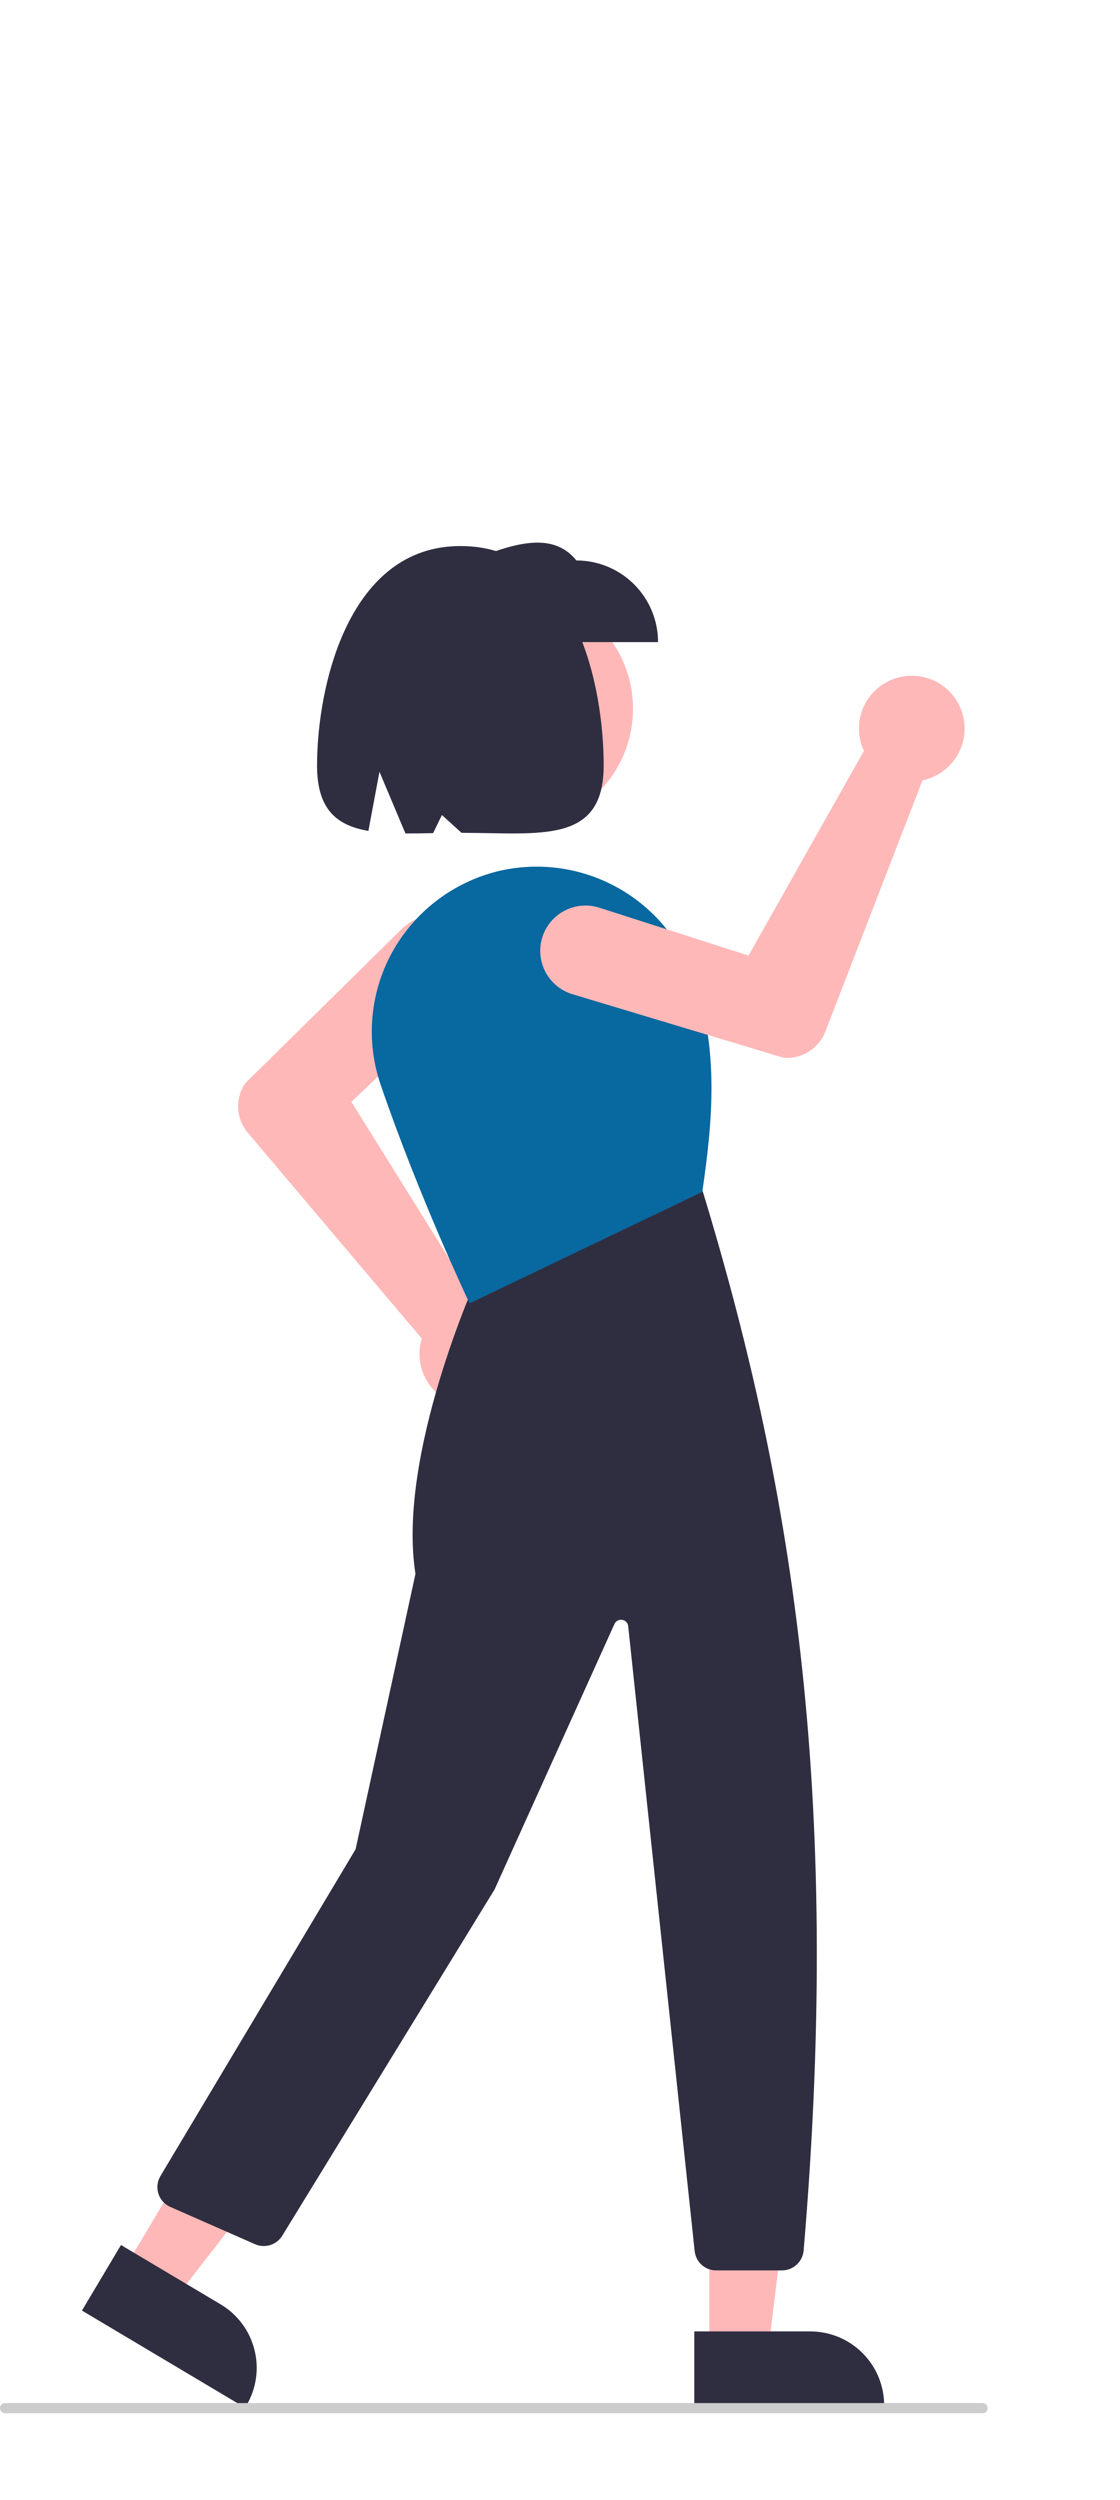<svg width="220" height="491" viewBox="0 0 220 491" fill="none" xmlns="http://www.w3.org/2000/svg">
<path d="M101.165 162.381C113.962 162.381 124.336 152.007 124.336 139.21C124.336 126.412 113.962 116.038 101.165 116.038C88.368 116.038 77.993 126.412 77.993 139.21C77.993 152.007 88.368 162.381 101.165 162.381Z" fill="#FFB8B8"/>
<path d="M92.798 276.32C92.507 276.32 92.213 276.308 91.919 276.282C90.462 276.16 89.046 275.732 87.766 275.025C86.486 274.318 85.369 273.349 84.49 272.181C83.61 271.013 82.987 269.672 82.662 268.246C82.337 266.82 82.317 265.342 82.603 263.907C82.67 263.574 82.755 263.245 82.857 262.921L48.658 222.473C47.544 221.145 46.887 219.493 46.786 217.762C46.685 216.031 47.145 214.313 48.097 212.865L48.159 212.789L78.943 182.435C79.78 181.61 80.772 180.959 81.862 180.519C82.952 180.079 84.118 179.86 85.294 179.874C86.469 179.887 87.63 180.134 88.71 180.599C89.789 181.064 90.766 181.738 91.584 182.582C92.401 183.427 93.043 184.425 93.473 185.519C93.903 186.613 94.111 187.781 94.087 188.956C94.062 190.132 93.805 191.29 93.331 192.366C92.856 193.441 92.173 194.411 91.321 195.221L69.026 216.417L93.434 255.592C93.896 255.616 94.356 255.673 94.81 255.761C97.335 256.265 99.583 257.689 101.116 259.757C102.65 261.825 103.36 264.389 103.11 266.951C102.859 269.514 101.665 271.891 99.759 273.623C97.854 275.354 95.373 276.316 92.798 276.32Z" fill="#FFB8B8"/>
<path d="M139.328 461.701H150.895L156.397 417.088L139.326 417.089L139.328 461.701Z" fill="#FFB8B8"/>
<path d="M136.378 457.925L159.156 457.924C161.062 457.924 162.951 458.3 164.712 459.029C166.473 459.758 168.073 460.828 169.421 462.176C170.769 463.524 171.839 465.124 172.568 466.885C173.298 468.646 173.673 470.534 173.673 472.44V472.912L136.379 472.913L136.378 457.925Z" fill="#2F2E41"/>
<path d="M24.366 445.71L34.304 451.627L61.857 416.11L47.189 407.377L24.366 445.71Z" fill="#FFB8B8"/>
<path d="M23.763 440.956L43.334 452.608C44.972 453.584 46.403 454.872 47.543 456.4C48.683 457.928 49.511 459.666 49.979 461.513C50.448 463.361 50.548 465.283 50.274 467.169C49.999 469.056 49.356 470.87 48.381 472.508L48.14 472.913L16.095 453.834L23.763 440.956Z" fill="#2F2E41"/>
<path d="M153.624 445.944H140.672C139.623 445.946 138.611 445.558 137.831 444.857C137.052 444.156 136.56 443.19 136.451 442.147L123.393 319.41C123.36 319.101 123.227 318.811 123.013 318.586C122.799 318.36 122.517 318.212 122.21 318.162C121.904 318.113 121.589 318.166 121.315 318.313C121.042 318.46 120.824 318.694 120.696 318.977L97.141 371.135L55.437 439.138C54.898 440.01 54.062 440.658 53.083 440.964C52.105 441.27 51.048 441.213 50.108 440.804L33.448 433.474C32.897 433.231 32.404 432.874 32.002 432.427C31.599 431.979 31.297 431.451 31.113 430.878C30.931 430.305 30.872 429.699 30.941 429.101C31.009 428.503 31.205 427.926 31.513 427.41L69.85 363.218L81.608 309.132C77.91 285.677 93.763 250.806 93.924 250.456L94.002 250.286L137.67 233.218L137.889 233.486C155.11 290 165.604 350.818 157.856 442.054C157.76 443.112 157.274 444.097 156.491 444.817C155.709 445.536 154.686 445.938 153.624 445.944Z" fill="#2F2E41"/>
<path d="M92.243 256.001L92.04 255.573C91.943 255.369 82.233 234.89 74.748 213.002C73.309 208.769 72.766 204.284 73.151 199.83C73.536 195.376 74.842 191.051 76.987 187.128C79.159 183.165 82.13 179.696 85.713 176.941C89.295 174.186 93.411 172.205 97.799 171.124C105.417 169.298 113.438 170.27 120.399 173.862C127.361 177.454 132.8 183.427 135.727 190.694C141.664 205.541 139.772 221.388 137.991 233.851L137.956 234.101L137.729 234.209L92.243 256.001Z" fill="#0868A0"/>
<path d="M129.26 126.12H92.466V110.082C100.542 106.874 108.444 104.145 113.221 110.082C117.475 110.082 121.554 111.772 124.562 114.78C127.57 117.787 129.26 121.867 129.26 126.12Z" fill="#2F2E41"/>
<path d="M90.429 107.252C68.433 107.252 62.276 134.823 62.276 150.377C62.276 159.052 66.199 162.154 72.363 163.204L74.54 151.593L79.639 163.704C81.371 163.712 83.19 163.679 85.076 163.644L86.805 160.084L90.66 163.58C106.101 163.603 118.581 165.854 118.581 150.377C118.581 134.823 113.182 107.252 90.429 107.252Z" fill="#2F2E41"/>
<path d="M188.2 138.109C188.34 138.365 188.469 138.629 188.587 138.899C189.179 140.237 189.482 141.684 189.476 143.146C189.469 144.609 189.154 146.053 188.55 147.385C187.947 148.717 187.069 149.907 185.973 150.876C184.878 151.845 183.59 152.571 182.195 153.008C181.87 153.108 181.54 153.192 181.207 153.257L162.107 202.662C161.476 204.277 160.34 205.645 158.87 206.564C157.399 207.482 155.672 207.902 153.944 207.761L153.848 207.743L112.451 195.281C111.326 194.942 110.278 194.384 109.37 193.638C108.462 192.892 107.71 191.973 107.158 190.935C106.607 189.897 106.267 188.76 106.157 187.59C106.047 186.42 106.171 185.24 106.52 184.117C106.869 182.995 107.437 181.953 108.191 181.051C108.945 180.15 109.87 179.406 110.913 178.864C111.956 178.322 113.096 177.992 114.268 177.893C115.439 177.794 116.618 177.928 117.737 178.288L147.028 187.692L169.704 147.49C169.504 147.073 169.333 146.642 169.193 146.2C168.424 143.743 168.597 141.088 169.676 138.751C170.756 136.414 172.665 134.561 175.034 133.553C177.403 132.544 180.062 132.452 182.495 133.294C184.928 134.136 186.961 135.852 188.2 138.109Z" fill="#FFB8B8"/>
<path d="M193 474H1C0.735 474 0.48 473.895 0.293 473.707C0.105 473.52 0 473.265 0 473C0 472.735 0.105 472.48 0.293 472.293C0.48 472.105 0.735 472 1 472H193C193.265 472 193.52 472.105 193.707 472.293C193.895 472.48 194 472.735 194 473C194 473.265 193.895 473.52 193.707 473.707C193.52 473.895 193.265 474 193 474Z" fill="#CCCCCC"/>
</svg>
